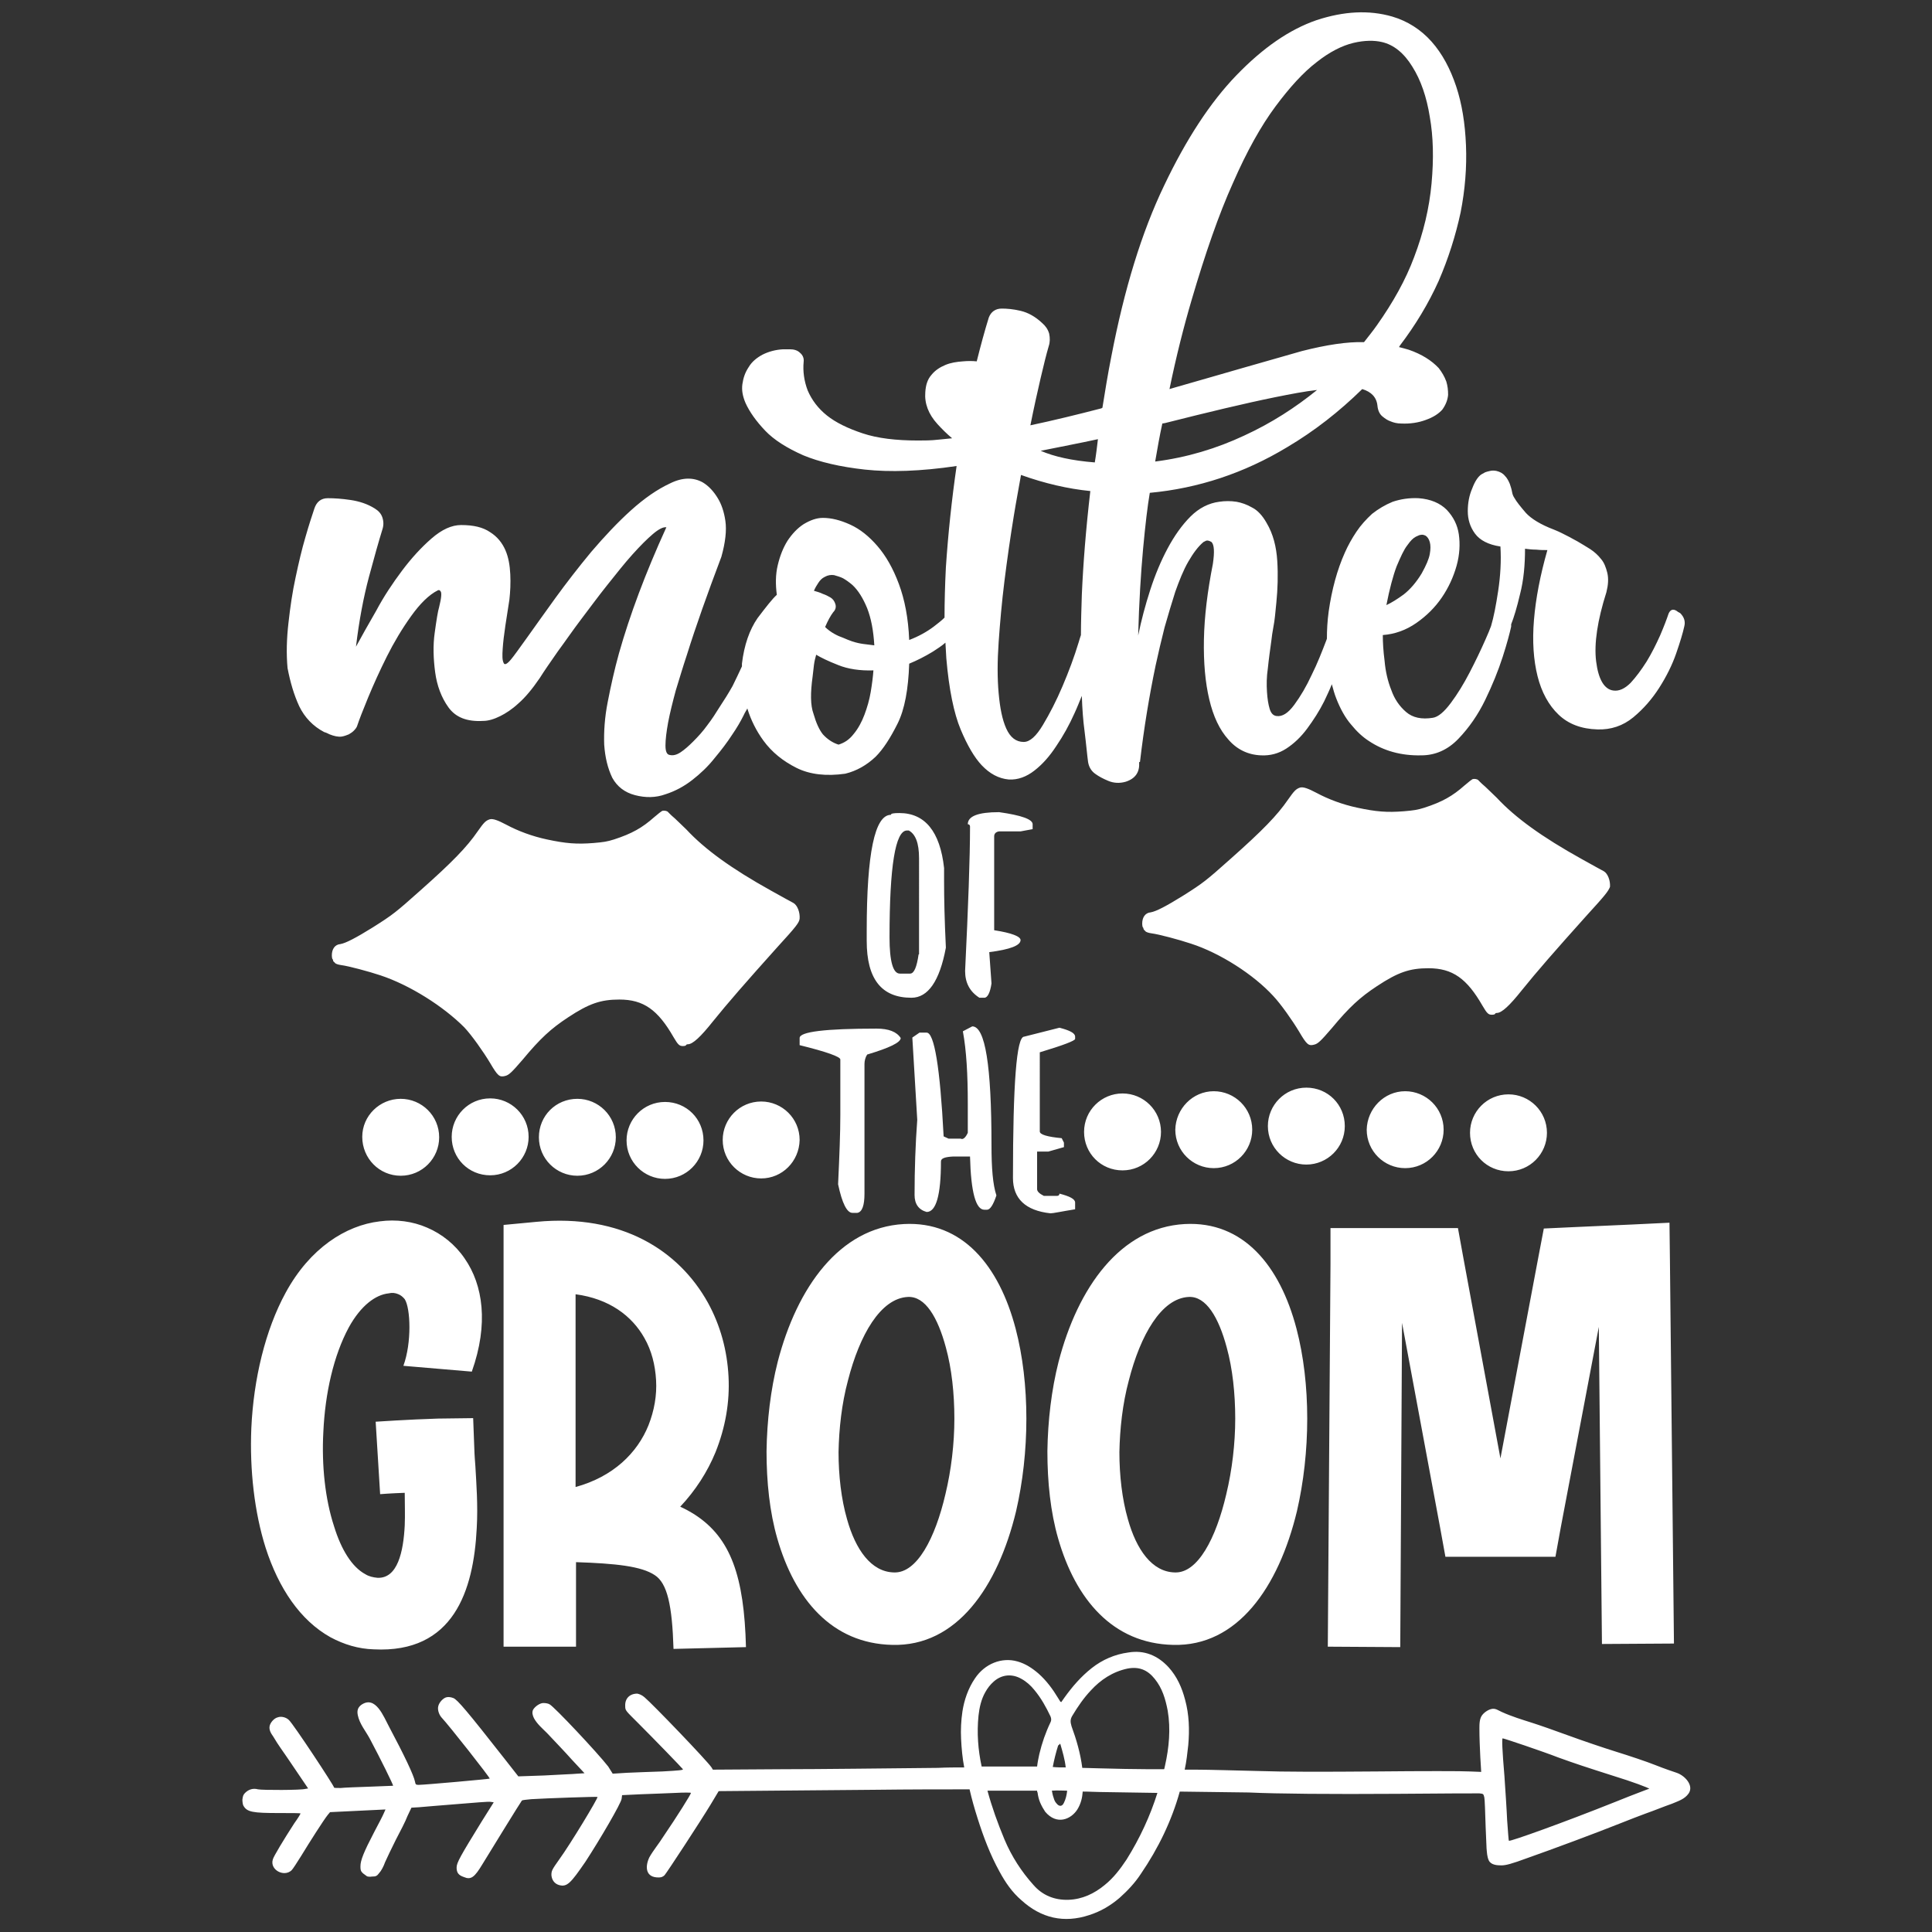 <?xml version="1.0" encoding="utf-8"?>
<!-- Generator: Adobe Illustrator 18.0.0, SVG Export Plug-In . SVG Version: 6.00 Build 0)  -->
<!DOCTYPE svg PUBLIC "-//W3C//DTD SVG 1.1//EN" "http://www.w3.org/Graphics/SVG/1.1/DTD/svg11.dtd">
<svg version="1.1" id="Layer_1" xmlns="http://www.w3.org/2000/svg" xmlns:xlink="http://www.w3.org/1999/xlink" x="0px" y="0px"
	 viewBox="0 0 432 432" enable-background="new 0 0 432 432" xml:space="preserve">
<rect x="0" y="0" width="432" height="432" fill="#333333" stroke="none"/>
<path fill="#FFFFFF" d="M374.9,396.4c-0.6-0.2-2.7-0.9-4.7-1.7c-2-0.8-5.9-2.1-8.8-3c-2.9-0.9-7.6-2.5-10.6-3.6
	c-3-1.1-6.7-2.4-8.3-2.9c-2.2-0.7-4.5-1.4-6.7-2.4c-0.7-0.3-1.3-0.8-2.1-0.7c-0.8,0.1-1.7,0.7-2.2,1.3c-0.7,0.8-0.7,2.1-0.7,3.1
	c0,2.1,0.1,4.3,0.2,6.4l0.2,3.3l-2.6-0.1c-1.4-0.1-10.8-0.1-20.7,0c-12.5,0.1-20.7,0.1-26.6-0.1c-4.6-0.1-10.9-0.3-13.9-0.3
	c-0.7,0-1.6,0-2.5,0c0.4-1.8,0.6-3.7,0.8-5.5c0.3-3.4,0.2-6.8-0.7-10.1c-0.7-2.7-1.8-5.2-3.7-7.3c-2.4-2.6-5.4-3.9-9-3.3
	c-3,0.4-5.8,1.6-8.2,3.5c-2.4,1.9-4.3,4.1-6.1,6.6c-0.2,0.3-0.5,0.7-0.7,1c-0.1-0.1-0.2-0.1-0.2-0.1c-0.2-0.3-0.3-0.5-0.5-0.8
	c-1.2-2-2.6-3.9-4.4-5.5c-1.4-1.2-2.9-2.2-4.7-2.7c-3.5-1-7.3,0.5-9.5,3.8c-1.5,2.2-2.4,4.8-2.8,7.4c-0.3,2-0.4,4.1-0.3,6.1
	c0.1,2.1,0.3,4.3,0.7,6.4c-1.9,0-3.9,0-5.9,0.1c-10.6,0.1-26.3,0.3-34.8,0.3l-15.5,0.1l-0.3-0.5c-1-1.5-13.2-14.2-15-15.7
	c-0.6-0.5-1.1-0.7-1.6-0.8c-1.7,0-2.8,1.1-2.7,2.8c0,1,0.1,1,2.9,3.8c3.6,3.6,9.8,10,10,10.3c0.1,0.2-0.9,0.3-4.6,0.5
	c-2.6,0.1-6.1,0.2-7.9,0.3l-3.2,0.2L136,395c-2.5-3.2-12.1-13.4-13.1-13.9c-0.3-0.2-0.9-0.3-1.4-0.3c-0.8,0-1.9,0.8-2.3,1.5
	c-0.3,0.6-0.1,1.3,0.2,1.9c0.7,1.3,1.9,2.3,2.9,3.3c1.5,1.6,4.1,4.3,5.6,6l2.8,3l-1.6,0.1c-0.9,0.1-4.2,0.2-7.4,0.4l-5.8,0.2
	l-2.9-3.7c-8.7-11.1-10.7-13.4-11.6-13.8c-0.5-0.2-1.1-0.3-1.5-0.2c-0.7,0.1-1.7,1.1-1.9,2c-0.2,0.7,0.1,1.8,0.7,2.5
	c1.7,1.8,10.9,13.5,10.8,13.7c-0.1,0.1-14.6,1.4-15.9,1.4c-0.6,0-0.7-0.1-0.8-0.7c-0.3-1.5-2.4-5.9-5.8-12.3c-1.2-2.2-3-7.1-6.2-4.9
	c-0.8,0.6-1,1.3-0.8,2.3c0.4,2,1.8,3.6,2.7,5.3c2.4,4.5,5.3,10.4,5.2,10.5c0,0-2.4,0.1-5.1,0.2c-2.8,0.1-5.8,0.2-6.6,0.3
	c-0.8,0-1.5,0-1.5-0.1c0-0.4-9.1-14.2-10.1-15.1c-0.6-0.6-1.7-0.9-2.5-0.6c-0.8,0.2-1.6,1.1-1.8,1.9c-0.2,0.9,0.3,1.7,0.8,2.4
	c1.1,1.9,2.4,3.6,3.6,5.4l4.2,6.2l-0.6,0.1c-1,0.3-9.6,0.3-10.6,0.1c-1.1-0.3-2.1,0-2.9,0.8c-0.4,0.4-0.5,0.7-0.6,1.5
	c0,0.5,0.1,1.1,0.2,1.3c0.8,1.5,2.1,1.7,8.1,1.7c2.6,0,4.7,0,4.7,0.1s-0.6,1.1-1.4,2.2c-2.2,3.4-4.7,7.5-4.8,8.1
	c-0.7,2.3,2.5,4,4.2,2.4c0.3-0.3,1.2-1.7,2.2-3.3c1.7-2.8,5-8,5.9-9.1l0.5-0.6l6.2-0.3l6.2-0.3l-0.4,0.9c-0.2,0.5-1.2,2.4-2.1,4.1
	c-2.4,4.6-3.1,6.4-3.1,7.7c0,1.1,0.1,1.3,1.4,2.2c0.1,0.1,0.6,0.2,1.2,0.1c0.8,0,1.1-0.1,1.6-0.8c0.4-0.4,1-1.5,1.3-2.4
	c0.4-0.9,1.5-3.2,2.4-5c1-1.9,2.2-4.2,2.6-5.3l0.9-1.9l1.7-0.1c1-0.1,4.8-0.4,8.5-0.7c3.7-0.3,7.1-0.6,7.5-0.5l0.7,0.1l-2.7,4.3
	c-4.8,7.8-5.6,9.2-5.6,10.3c0,1.1,0.4,1.7,1.6,2.1c1.6,0.7,2.4,0.1,4.2-2.9c1.4-2.3,8.6-14,8.8-14.2c0.1-0.1,1-0.2,2.1-0.3
	c3.1-0.2,14.7-0.6,14.8-0.5c0.2,0.2-6.1,10.6-8.5,13.9c-1.7,2.4-1.8,2.6-1.8,3.6c0.1,1.1,0.7,1.9,1.7,2.2c1.8,0.5,2.6-0.4,5.9-5.2
	c3.2-4.9,8-13.1,8.1-14.1l0.1-0.8l4.2-0.2c2.3-0.1,5.8-0.2,7.7-0.3c1.9-0.1,3.5-0.1,3.5,0c0,0.3-3,5.1-6.2,9.8c-1,1.6-2.2,3-3.1,4.6
	c-1,2.1-0.9,4.6,2.2,4.5c0.5,0,0.9-0.2,1.2-0.5c0.6-0.7,8-12,10.3-15.8l1.8-3l34.8-0.3c8.2-0.1,15.3-0.1,21.3-0.1
	c0.5,2.2,1.1,4.3,1.8,6.5c1.3,4.1,2.8,8.1,4.9,11.9c1.3,2.4,2.8,4.6,4.9,6.4c4.4,4,9.5,5.2,15.2,3.3c2.5-0.8,4.7-2.1,6.7-3.8
	c1.8-1.6,3.5-3.4,4.8-5.4c3.9-5.7,6.9-11.9,8.7-18.4c7.5,0.1,14.3,0.2,15.4,0.2c6.5,0.3,18.1,0.4,33.4,0.3
	c9.5-0.1,17.7-0.1,18.2-0.1c0.9,0.1,0.9,0.1,1.1,0.9c0.1,0.4,0.2,3.5,0.3,6.7c0.1,1.6,0.1,3.1,0.2,4.7c0.1,1,0.1,1.8,0.5,2.7
	c0.5,1,1.8,1.1,2.8,1.1c1,0,2.2-0.3,6-1.7c5.4-1.9,15.1-5.5,20.6-7.7c2-0.8,4.6-1.8,5.7-2.2c2-0.7,3.9-1.5,5.9-2.2
	c1.4-0.6,2.8-1,3.7-2.3C378.8,399.2,376.7,397,374.9,396.4z M239.8,383.6c1.2-2,2.5-3.9,4.1-5.6c2.2-2.4,4.9-4.2,8.2-4.9
	c2.6-0.5,4.5,0.3,6.1,2.3c1.7,2.1,2.4,4.5,2.9,7.1c0.7,4.1,0.3,8.3-0.6,12.3c-0.1,0.3-0.1,0.6-0.2,0.8c-1.3,0-2.5,0-3.4,0
	c-2.7,0-7.8-0.1-11.2-0.2c-1.1,0-2.4-0.1-3.7-0.1c-0.4-3.2-1.3-6.3-2.4-9.3C239.3,385,239.3,384.4,239.8,383.6z M237,389.9
	c0.1,0.1,0.1,0.1,0.1,0.1c0.5,1.7,1,3.4,1.2,5.2c-1,0-2,0-2.9-0.1c0.3-1.6,0.7-3.2,1.2-4.8C236.7,390.2,236.9,390.1,237,389.9z
	 M238.6,400.4c0,0.1,0,0.1,0,0.2c-0.1,0.8-0.3,1.7-0.7,2.5c-0.4,0.9-1.1,0.9-1.7,0.1c-0.3-0.3-0.5-0.8-0.6-1.2
	c-0.2-0.5-0.3-1.1-0.4-1.6C236.5,400.3,237.6,400.4,238.6,400.4z M218.8,383.6c0.2-1.8,0.6-3.6,1.5-5.2c0.5-0.9,1.1-1.7,1.9-2.4
	c1.8-1.6,4.1-1.8,6.2-0.6c1.1,0.6,2.1,1.5,2.9,2.5c1.5,1.8,2.6,3.8,3.6,5.9c0.2,0.5,0.2,0.9,0,1.3c-1.1,2.3-1.9,4.6-2.5,7.1
	c-0.2,0.9-0.4,1.9-0.5,2.8c-2.8,0-7.3,0-12.4,0C218.7,391.3,218.4,387.5,218.8,383.6z M251.9,415.8c-1.4,2.1-2.9,4.1-4.9,5.7
	c-2.3,1.9-5,3.2-8.1,3.3c-3.1,0.1-5.8-1-7.8-3.3c-2.7-3-4.9-6.4-6.5-10.2c-1.5-3.6-2.8-7.2-3.8-10.9c4.2,0,7.9,0,11.1,0
	c0,0.1,0,0.3,0.1,0.4c0.1,0.8,0.3,1.6,0.6,2.3c0.3,0.7,0.7,1.4,1.1,2c2.6,3.1,5.8,1.7,7.2-0.5c0.8-1.3,1.1-2.6,1.2-4
	c1.6,0,2.9,0.1,3.9,0.1c0.8,0,6.2,0.1,12.8,0.2C257.2,406,254.9,411,251.9,415.8z M366.8,400.7c-1.1,0.4-3.6,1.4-5.6,2.2
	c-11.5,4.6-23.5,8.9-23.8,8.7c-0.1-0.1-0.2-2.1-0.4-4.6c-0.1-2.4-0.4-6.8-0.6-9.8c-0.5-5.9-0.6-8.5-0.4-8.5c0.3,0,8.9,2.9,12.5,4.3
	c3.9,1.4,5.7,2,12.6,4.2c3.6,1.1,7.7,2.6,7.7,2.8C368.8,399.9,367.9,400.3,366.8,400.7z M170.2,263.5c-4.7,0-8.6-3.8-8.6-8.6
	c0-4.7,3.8-8.6,8.6-8.6c4.7,0,8.6,3.8,8.6,8.6C178.7,259.7,174.9,263.5,170.2,263.5z M251,244.5c4.7,0,8.6,3.8,8.6,8.6
	c0,4.7-3.8,8.6-8.6,8.6s-8.6-3.8-8.6-8.6C242.4,248.3,246.3,244.5,251,244.5z M271.4,244c4.7,0,8.6,3.8,8.6,8.6
	c0,4.7-3.8,8.6-8.6,8.6c-4.7,0-8.6-3.8-8.6-8.6C262.9,247.9,266.7,244,271.4,244z M292.1,260.4c-4.7,0-8.6-3.8-8.6-8.6
	c0-4.7,3.8-8.6,8.6-8.6s8.6,3.8,8.6,8.6C300.7,256.6,296.8,260.4,292.1,260.4z M314.2,244c4.7,0,8.6,3.8,8.6,8.6
	c0,4.7-3.8,8.6-8.6,8.6c-4.7,0-8.6-3.8-8.6-8.6C305.7,247.9,309.5,244,314.2,244z M337.3,244.7c4.7,0,8.6,3.8,8.6,8.6
	c0,4.7-3.8,8.6-8.6,8.6s-8.6-3.8-8.6-8.6C328.7,248.6,332.5,244.7,337.3,244.7z M157.3,255c0,4.7-3.8,8.6-8.6,8.6
	c-4.7,0-8.6-3.8-8.6-8.6c0-4.7,3.8-8.6,8.6-8.6C153.5,246.4,157.3,250.2,157.3,255z M129.1,245.7c4.7,0,8.6,3.8,8.6,8.6
	c0,4.7-3.8,8.6-8.6,8.6c-4.7,0-8.6-3.8-8.6-8.6C120.5,249.5,124.3,245.7,129.1,245.7z M101,254.2c0-4.7,3.8-8.6,8.6-8.6
	c4.7,0,8.6,3.8,8.6,8.6c0,4.7-3.8,8.6-8.6,8.6C104.8,262.8,101,259,101,254.2z M89.6,245.7c4.7,0,8.6,3.8,8.6,8.6
	c0,4.7-3.8,8.6-8.6,8.6S81,259,81,254.2C81,249.5,84.9,245.7,89.6,245.7z M66.9,157.9c1.2,2.5,3.1,4.5,5.6,5.8
	c0.4,0.1,0.8,0.3,1.2,0.5c1,0.4,1.9,0.6,2.7,0.5c0.6-0.1,1.1-0.3,1.6-0.5c0.5-0.3,0.8-0.5,1.1-0.8c0.4-0.4,0.7-0.8,0.8-1.2
	c0.4-1.2,1.2-3.3,2.4-6.2c1.2-2.9,2.6-6,4.2-9.2c1.6-3.2,3.4-6.2,5.4-9c2-2.8,4-4.8,6-5.8c0.2-0.1,0.4-0.1,0.6,0.2
	c0.3,0.3,0.2,1.5-0.3,3.5c-0.3,1-0.6,2.9-1,5.8c-0.4,2.8-0.3,5.8,0.1,8.8c0.4,3,1.4,5.7,3,7.9c1.6,2.2,4.1,3.2,7.7,3
	c1.2,0,2.5-0.4,3.9-1.1c1.2-0.6,2.6-1.5,4-2.8c1.5-1.3,3.1-3.2,4.8-5.7c1-1.6,2.4-3.6,4-5.9c1.7-2.3,3.4-4.8,5.3-7.3
	c1.9-2.5,3.8-5.1,5.8-7.6c2-2.5,3.8-4.8,5.6-6.8c1.8-2,3.3-3.5,4.6-4.6c1.3-1.1,2.3-1.6,3-1.5c-4.7,10.3-8.2,19.7-10.6,28.2
	c-1,3.6-1.8,7.2-2.5,10.8c-0.7,3.5-0.9,6.8-0.8,9.6c0.2,2.9,0.8,5.3,1.8,7.4c1.1,2,2.8,3.3,5.1,3.9c2.3,0.6,4.6,0.6,6.8-0.2
	c2.2-0.7,4.2-1.8,6-3.2c1.8-1.4,3.5-3,5-4.9c1.5-1.8,2.8-3.5,3.9-5.2c1.1-1.6,1.9-3,2.5-4.2c0.4-0.9,0.8-1.4,0.9-1.7
	c0.8,2.6,2,5,3.6,7.2c1.9,2.6,4.4,4.6,7.4,6.1c3,1.5,6.7,1.9,10.9,1.3c2.5-0.6,4.8-1.9,6.8-3.8c1.7-1.7,3.3-4.2,4.9-7.4
	s2.4-7.7,2.6-13.4c1.7-0.7,3.5-1.6,5.3-2.7c0.9-0.6,1.9-1.2,2.8-2c0.1,1.2,0.1,2.3,0.2,3.5c0.6,7,1.7,12.3,3.2,15.9
	c1.5,3.6,3.1,6.3,4.7,8c1.8,1.9,3.8,3,6.1,3.2c2,0.1,3.9-0.6,5.7-2c1.8-1.4,3.4-3.2,4.9-5.5c1.5-2.2,2.9-4.7,4.1-7.4
	c0.6-1.3,1.1-2.6,1.6-3.8c0.1,3,0.3,5.6,0.6,7.8c0.4,3.2,0.6,5.6,0.8,7c0.2,1.2,0.8,2.1,1.7,2.7c0.7,0.5,1.6,1,2.8,1.5
	c1.2,0.5,2.5,0.6,3.9,0.2c2.2-0.7,3.2-2.2,3-4.4h0.2c0.9-7.7,2.1-14.9,3.5-21.6c0.6-2.8,1.3-5.7,2-8.5c0.8-2.8,1.6-5.5,2.4-8
	c0.9-2.5,1.8-4.8,2.9-6.7c1.1-1.9,2.2-3.4,3.4-4.4l0.6-0.3c0.3-0.1,0.7,0,1.2,0.3c0.6,0.6,0.7,2.2,0.3,4.9c-1.2,6.1-1.9,11.7-2,16.9
	c-0.1,5.2,0.3,9.6,1.2,13.4c0.9,3.8,2.3,6.8,4.3,9c1.9,2.2,4.4,3.4,7.3,3.5c2,0.1,3.9-0.4,5.6-1.5c1.7-1.1,3.3-2.6,4.7-4.5
	c1.4-1.9,2.7-3.9,3.8-6.1c0.6-1.3,1.2-2.5,1.7-3.8c0.3,1.1,0.6,2.2,1,3.2c0.9,2.3,2,4.3,3.3,5.8c1.3,1.6,2.6,2.8,4,3.7
	c3.3,2.2,7.2,3.3,11.7,3.2c3.1,0,5.9-1.2,8.3-3.7c2.4-2.5,4.4-5.4,6-8.7c1.6-3.3,2.9-6.5,3.9-9.6c1-3.1,1.6-5.4,1.9-6.8
	c0-0.2,0-0.4,0-0.5c0.6-1.5,1.3-3.8,2-6.8c0.8-3.1,1.1-6.5,1.1-10.1c0.8,0.1,1.6,0.2,2.5,0.2c0.9,0.1,1.7,0.1,2.5,0.1
	c-1.6,5.6-2.6,10.8-3,15.6c-0.4,4.8-0.1,9,0.8,12.6c0.9,3.6,2.5,6.5,4.7,8.6c2.2,2.1,5.1,3.2,8.7,3.3c3,0.1,5.7-0.8,8-2.7
	c2.3-1.9,4.2-4.1,5.8-6.6c1.6-2.5,2.9-5.1,3.8-7.7c0.9-2.6,1.5-4.6,1.8-6c0.3-1.1,0-2.1-0.9-3c-0.4-0.2-0.7-0.4-0.8-0.5
	c-0.8-0.5-1.4-0.3-1.8,0.6c-0.4,1.2-1,2.8-1.9,4.9c-0.9,2-1.9,4-3,5.8c-1.2,1.9-2.4,3.5-3.6,4.8c-1.3,1.3-2.6,1.9-3.9,1.7
	c-2-0.3-3.3-2.5-3.8-6.5c-0.5-4,0.3-9.2,2.3-15.5c0.4-1.6,0.5-3,0.2-4.3c-0.3-1.2-0.7-2.3-1.4-3.1c-0.7-0.9-1.5-1.6-2.4-2.2
	c-1-0.6-1.9-1.2-2.8-1.7c-1.4-0.8-2.6-1.4-3.6-1.9c-1-0.5-1.6-0.7-1.8-0.8c-2.9-1.1-5-2.4-6.2-3.7c-1.2-1.4-2.1-2.5-2.6-3.4
	c-0.2-0.3-0.4-0.7-0.5-1.3c-0.1-0.6-0.3-1.2-0.5-1.8c-0.3-0.7-0.6-1.3-1.1-1.8c-0.5-0.6-1.1-0.9-1.9-1.1c-0.5-0.1-1-0.1-1.4,0
	c-0.5,0.1-0.8,0.2-1.1,0.3l-0.9,0.5c-0.7,0.5-1.4,1.5-2,3.1c-0.7,1.6-1,3.3-1,5.1c0,1.8,0.5,3.5,1.6,5c1.1,1.5,3,2.5,5.7,2.9
	c0.2,3.2,0,6.6-0.5,9.9c-0.5,3.3-1,5.9-1.6,7.9c-0.3,0.8-0.7,1.8-1.2,2.9c-1.1,2.5-2.3,5-3.6,7.5c-1.3,2.5-2.7,4.8-4.2,6.8
	c-1.5,2-2.8,3.1-4,3.3c-2.5,0.4-4.5,0-6-1.3c-1.5-1.3-2.6-2.9-3.3-4.9c-0.8-2-1.3-4.2-1.5-6.5c-0.3-2.3-0.4-4.2-0.4-5.8
	c2.7-0.2,5.2-1.1,7.5-2.7c2.3-1.6,4.2-3.5,5.7-5.7c1.5-2.2,2.6-4.6,3.3-7.1c0.7-2.5,0.8-4.9,0.5-7c-0.3-2.1-1.2-3.9-2.7-5.5
	c-1.5-1.5-3.6-2.4-6.3-2.6c-2.1-0.1-4,0.2-5.8,0.8c-1.7,0.7-3.2,1.6-4.6,2.7c-1.3,1.2-2.5,2.5-3.5,4c-1,1.5-1.9,3.1-2.6,4.7
	c-1.7,3.8-2.9,8.2-3.6,13.1c-0.3,2.2-0.4,4.2-0.4,6.1c0,0.1-0.1,0.2-0.1,0.3c-1,2.6-2,5.2-3.3,7.8c-1.2,2.6-2.5,4.8-3.9,6.7
	c-1.4,1.9-2.7,2.7-4,2.5c-0.7-0.1-1.2-0.6-1.5-1.6c-0.3-1-0.5-2.2-0.6-3.8c-0.1-1.6-0.1-3.3,0.2-5.3c0.2-2,0.5-4.1,0.8-6.3
	c0.1-0.8,0.2-1.7,0.4-2.7c0.2-1,0.3-1.8,0.4-2.7c0.1-1,0.2-2,0.3-3c0.3-3,0.4-6.1,0.2-9.3c-0.2-3.1-0.9-6-2.4-8.5
	c-0.9-1.6-2-2.8-3.2-3.4c-1.2-0.7-2.4-1.1-3.5-1.3c-1.3-0.2-2.6-0.2-3.9,0c-2.3,0.3-4.5,1.4-6.4,3.3c-1.9,1.9-3.6,4.3-5.1,7.1
	c-1.5,2.8-2.8,5.9-3.9,9.3c-1.1,3.4-2,6.8-2.7,10.2c0.2-7.5,0.6-13.9,1.1-19.4c0.5-5.4,1-9.6,1.5-12.5c10.8-1,21.1-4.4,30.7-10.2
	c6.1-3.6,11.7-8,16.8-13c2,0.6,3.2,1.8,3.4,3.7c0.1,1.1,0.5,1.9,1.1,2.4c0.6,0.5,1.2,0.9,1.8,1.1c0.7,0.3,1.5,0.5,2.4,0.5
	c2,0.1,3.9-0.2,5.5-0.8c1.7-0.6,2.9-1.4,3.7-2.3c0.8-1.1,1.2-2.2,1.3-3.3c0-1.1-0.1-2-0.4-3c-0.4-1.1-1-2.1-1.7-3
	c-1.6-1.7-3.8-3.1-6.7-4.1c-0.7-0.2-1.4-0.4-2.2-0.6c0.1-0.1,0.2-0.2,0.2-0.3c3.5-4.6,6.4-9.4,8.7-14.5c2.2-5.1,3.8-10.2,4.9-15.3
	c1-5.1,1.4-10.1,1.2-15c-0.2-4.9-0.9-9.3-2.2-13.2c-1.3-3.9-3.1-7.3-5.5-10c-2.4-2.7-5.4-4.6-8.8-5.6c-5.2-1.5-10.8-1.2-16.9,0.8
	c-6.1,2.1-12,6.2-17.9,12.3c-5.9,6.1-11.3,14.4-16.2,24.7c-5,10.4-8.9,23.1-11.8,38.2c-0.8,4-1.4,7.8-2,11.5c-0.1,0-0.1,0-0.2,0.1
	c-5.4,1.4-10.7,2.7-15.9,3.8c0.8-4,1.6-7.6,2.3-10.6c0.7-3,1.3-5.4,1.8-7.1c0.3-0.9,0.3-1.8,0.1-2.8c-0.3-1-0.8-1.7-1.6-2.4
	c-1.5-1.4-3.1-2.3-4.8-2.7c-1.7-0.4-3.1-0.5-4.2-0.5c-1.4,0-2.4,0.7-2.9,2c-0.9,2.9-1.8,6.2-2.7,9.8c-1-0.1-2-0.1-3.1,0
	c-1.4,0.1-2.7,0.3-3.9,0.8c-1.2,0.5-2.3,1.2-3.1,2.2c-0.9,1-1.3,2.3-1.4,3.9c-0.2,2.5,0.7,4.9,2.7,7.1c1,1.1,2.1,2.2,3.3,3.2
	c-1,0.1-2,0.2-3,0.3c-1.7,0.2-3.2,0.2-4.6,0.2c-5,0-9.1-0.5-12.4-1.6c-3.3-1.1-6-2.4-8-4c-2-1.6-3.4-3.5-4.3-5.6
	c-0.8-2.1-1.1-4.3-0.9-6.4c0.1-0.8-0.2-1.5-0.8-2c-0.6-0.6-1.4-0.8-2.3-0.8h-1.5c-1.7,0.1-3.2,0.5-4.6,1.2c-1.3,0.7-2.4,1.6-3.1,2.8
	c-0.8,1.2-1.2,2.4-1.4,3.8c-0.2,1.4,0.1,2.8,0.7,4.2c0.9,2,2.4,4.1,4.4,6.2c2,2.1,4.9,3.9,8.5,5.5c3.6,1.5,8.3,2.6,13.8,3.2
	c5.6,0.6,12.4,0.4,20.5-0.8c-1.1,7.6-1.9,15.2-2.4,22.7c-0.2,4-0.3,7.7-0.3,11.2c-0.7,0.7-1.5,1.3-2.4,2c-1.6,1.2-3.4,2.2-5.5,3
	c-0.2-4.9-1-9-2.3-12.5c-1.3-3.5-2.9-6.3-4.8-8.5c-1.9-2.2-3.9-3.8-6.1-4.8c-2.2-1-4.2-1.5-6.1-1.5c-1.4,0-2.8,0.5-4.3,1.4
	c-1.4,0.9-2.6,2.2-3.6,3.7c-1,1.6-1.7,3.4-2.2,5.5c-0.5,2.1-0.5,4.3-0.2,6.6c-1,0.9-2.4,2.7-4.3,5.2c-1.8,2.6-3,6-3.5,10.2
	c0,0.2,0,0.4,0,0.6c-0.7,1.5-1.4,3-2.1,4.4c-0.9,1.6-1.9,3.2-2.9,4.7c-0.8,1.3-1.7,2.7-2.7,4c-1,1.4-2.1,2.6-3.2,3.7
	c-1,1-1.9,1.8-2.8,2.4c-0.9,0.6-1.7,0.8-2.5,0.6c-0.6-0.1-0.9-0.8-0.9-2.1c0-1.3,0.2-3,0.6-5.2c0.4-2.1,1-4.5,1.7-7.1
	c0.8-2.6,1.6-5.3,2.5-8c2-6.4,4.6-13.7,7.7-21.9c0.9-3.2,1.2-5.9,0.9-8c-0.3-2.1-0.9-3.8-1.7-5.1c-0.9-1.5-2-2.7-3.3-3.5
	c-2.1-1.2-4.6-1.2-7.4,0.2c-2.8,1.3-5.7,3.3-8.7,6c-3,2.7-5.9,5.8-8.9,9.3c-2.9,3.5-5.6,7-8,10.3c-2.4,3.3-4.5,6.3-6.3,8.8
	c-1.8,2.5-3,4.2-3.6,4.9c-0.9,1.1-1.5,1.4-1.7,0.8c-0.3-0.6-0.3-1.6-0.2-3.1c0.1-1.5,0.3-3.2,0.6-5.2c0.3-2,0.6-3.9,0.9-5.8
	c0.2-1.8,0.3-3.7,0.2-5.7c-0.1-2-0.4-3.8-1.1-5.4c-0.7-1.6-1.8-3-3.4-4c-1.6-1.1-3.7-1.6-6.5-1.6c-2.1,0-4.3,1-6.6,3
	c-2.3,2-4.5,4.4-6.6,7.2c-2.1,2.8-4.1,5.8-5.8,9c-1.8,3.1-3.3,5.8-4.5,8c0.7-5.9,1.7-11.1,2.9-15.6c1.2-4.5,2.2-8,3-10.6
	c0.3-0.9,0.3-1.8,0-2.7c-0.3-0.9-0.9-1.5-1.7-2c-1.6-1-3.4-1.6-5.4-1.9c-2-0.3-3.7-0.4-5.1-0.4c-1.5,0-2.5,0.8-3,2.3
	c-0.5,1.5-1.2,3.6-2,6.4c-0.8,2.7-1.5,5.7-2.2,9c-0.7,3.2-1.2,6.6-1.6,10.2c-0.4,3.5-0.5,6.9-0.2,10.1
	C64.9,152.5,65.7,155.3,66.9,157.9z M312.3,126.6c0.9-2.1,1.6-3.7,2.4-4.7c0.7-1,1.3-1.6,1.9-1.9c0.6-0.3,0.9-0.4,1.1-0.4
	c0.3-0.1,0.7,0,1.1,0.2c0.4,0.3,0.7,0.7,0.9,1.4c0.2,0.7,0.2,1.6,0,2.7c-0.2,1.1-0.8,2.5-1.8,4.3c-1.2,2-2.6,3.6-4,4.7
	c-1.5,1.1-2.8,1.9-3.9,2.4C310.7,131.7,311.5,128.7,312.3,126.6z M237.6,153.4c-1.4,3.3-2.9,6.2-4.4,8.7c-1.5,2.5-2.9,3.8-4.3,3.8
	c-1.7,0-3-1-3.9-3c-0.9-2-1.4-4.6-1.7-7.9c-0.3-3.3-0.3-7.1,0-11.4c0.3-4.3,0.7-8.9,1.3-13.7c0.6-4.8,1.3-9.7,2.1-14.6
	c0.5-3.1,1.1-6.2,1.6-9.1c5.3,1.9,10.5,3.1,15.5,3.6c-1,8.6-1.6,16.3-1.9,23.2c-0.1,3.2-0.2,6.2-0.2,9c-0.2,0.5-0.3,1-0.5,1.6
	C240.2,146.9,239,150.1,237.6,153.4z M244.8,103.4c-5.1-0.4-9.1-1.3-12.1-2.6c4.4-0.9,8.7-1.7,12.8-2.6
	C245.3,99.9,245.1,101.6,244.8,103.4z M278.2,97.4c-6.2,2.9-12.8,4.9-19.9,5.8c0.5-2.9,1-5.8,1.6-8.5c0.2,0,0.4-0.1,0.6-0.1
	c9.5-2.4,17.8-4.4,24.7-5.8c3.5-0.7,6.6-1.3,9.3-1.6C289.7,91.1,284.3,94.6,278.2,97.4z M266.5,66.9c3-10.2,6-18.9,9.2-26
	c3.1-7.1,6.3-12.8,9.5-17.1c3.2-4.3,6.2-7.6,9.2-9.9c2.9-2.3,5.7-3.7,8.2-4.3c2.5-0.6,4.7-0.6,6.4-0.2c2.6,0.6,4.9,2.4,6.8,5.5
	c1.9,3,3.2,6.8,3.9,11.2c0.8,4.5,0.9,9.4,0.4,14.9c-0.5,5.5-1.8,11-3.9,16.5c-1.9,5.1-4.7,10.1-8.3,15.2c-0.9,1.3-1.9,2.5-2.9,3.8
	c-3.8-0.1-8.4,0.6-13.9,2c-3.9,1.1-8.4,2.4-13.3,3.8c-4.9,1.4-10,2.9-15.3,4.4c-0.3,0.1-0.7,0.2-1,0.3C263,79.7,264.7,73,266.5,66.9
	z M183,130.3c0.4-0.6,0.8-1,1.4-1.3c0.7-0.4,1.4-0.5,2.1-0.4c0.7,0.2,1.4,0.4,2,0.7c0.7,0.4,1.4,0.9,2.1,1.5c1.3,1.2,2.4,3,3.3,5.2
	c0.9,2.3,1.4,5,1.6,8.3c-0.8-0.1-1.6-0.2-2.4-0.3c-0.8-0.1-1.7-0.3-2.6-0.6c-0.6-0.2-1.3-0.5-2-0.8c-0.6-0.2-1.3-0.5-2-0.9
	c-0.7-0.4-1.4-0.9-2-1.5c0.6-1.4,1.2-2.5,1.8-3.3c0.5-0.5,0.7-1.1,0.5-1.8c-0.2-0.7-0.6-1.2-1.1-1.5c-0.5-0.3-1.1-0.6-1.7-0.8
	c-0.6-0.3-1.3-0.5-2-0.7C182.3,131.4,182.6,130.9,183,130.3z M181.7,151.3c0.1-0.9,0.2-1.8,0.3-2.6c0.1-0.8,0.3-1.6,0.5-2.3
	c1,0.6,2.6,1.4,4.9,2.3c2.2,0.9,4.9,1.3,7.9,1.2c-0.1,1.4-0.3,3-0.6,4.8c-0.3,1.8-0.8,3.5-1.4,5.1c-0.6,1.6-1.4,3.1-2.4,4.3
	c-1,1.3-2.1,2-3.4,2.4c-1.3-0.4-2.5-1.2-3.5-2.3c-0.8-1-1.5-2.5-2.1-4.6C181.2,157.7,181.2,154.9,181.7,151.3z M201.1,181.8
	c-1.3,0-1.9,0.1-1.9,0.4c-3.6,0-5.4,8.6-5.4,25.9v2.3c0,8.5,3.3,12.7,10,12.7c3.7,0,6.3-3.7,7.7-11.2c-0.3-6.2-0.4-11-0.4-14.7v-3.1
	C210.2,185.9,206.8,181.8,201.1,181.8z M205.4,213.4c-0.4,2.8-1,4.3-1.9,4.3h-2.3c-1.5,0-2.3-2.7-2.3-8.1c0-15.9,1.3-23.9,3.9-23.9
	h0.4c1.5,0.8,2.3,2.8,2.3,6.2V213.4z M215.8,217.1c0.7-14.5,1.1-25.3,1.1-32.3c0-0.3-0.2-0.5-0.5-0.5c0-1.8,2.3-2.7,7-2.7
	c5,0.7,7.5,1.6,7.5,2.7v1.1l-2.7,0.5h-4.8c-0.7,0.1-1.1,0.5-1.1,1.1v21c3.9,0.6,5.9,1.4,5.9,2.2c0,1.2-2.3,2.1-7,2.7
	c0.3,4.4,0.5,6.8,0.5,7c-0.3,2.1-0.9,3.2-1.6,3.2H219C216.8,221.7,215.8,219.7,215.8,217.1z M196,230c2.7,0,4.5,0.7,5.4,2.1
	c0,1-2.5,2.2-7.5,3.7c-0.4,0.6-0.6,1.4-0.6,2.1v29c0,2.6-0.5,4.1-1.6,4.3h-1.1c-1.2,0-2.3-2.1-3.2-6.4c0.3-6.4,0.5-11.5,0.5-15.5
	v-12.4c0-0.6-3-1.7-9.1-3.2v-1.6C178.8,230.7,184.5,230,196,230z M216.4,253.3v-6.5c0-6.5-0.3-11.9-1.1-16.2l2.1-1.1
	c2.9,0,4.3,8.8,4.3,26.5c0,5.2,0.3,8.9,1.1,11.3c-0.7,2.1-1.4,3.2-2.1,3.2h-0.6c-1.9,0-3-3.9-3.2-11.9h-3.8
	c-1.8,0.1-2.7,0.4-2.7,1.1c0,7.6-1.1,11.3-3.2,11.3c-1.8-0.5-2.7-1.8-2.7-3.8c0-5.8,0.2-11.4,0.6-16.8l-1.1-18.4l1.6-1.1h1.6
	c1.7,0,3,7.7,3.8,23.2l1.1,0.5h2.7C215.3,254.9,215.9,254.4,216.4,253.3z M234.9,271.3c-5.6-0.6-8.4-3.3-8.4-7.9
	c0-21.1,0.8-31.6,2.5-31.6l7.9-2c2.3,0.6,3.5,1.2,3.5,2v0.5c0,0.4-2.6,1.4-7.9,3V253c0,0.7,1.7,1.2,4.9,1.5l0.5,1v1l-3.5,1h-2.5v8.4
	c0,0.5,0.5,1,1.5,1.5h3c0.3,0,0.5-0.2,0.5-0.5c2.3,0.6,3.5,1.2,3.5,2v1.5C237.3,270.9,235.5,271.3,234.9,271.3z M59.4,346.1
	c-2.5-7.9-3.6-17.4-3.2-26.8c0.5-10.9,3.1-21.9,7.7-30.3c5.4-9.9,13.4-15,21-15.9c3.7-0.5,7.4,0,10.6,1.4c3.3,1.4,6.3,3.8,8.4,6.9
	c4.1,5.9,5.4,14.6,1.6,25.3l-15.3-1.3c1.9-5.2,1.6-12.9,0.3-14.9c-0.4-0.5-0.9-0.9-1.4-1.1c-0.7-0.3-1.4-0.4-2.2-0.2
	c-2.9,0.3-6.2,2.7-8.9,7.6c-3.4,6.3-5.3,14.7-5.7,23.4c-0.4,7.5,0.4,15,2.4,21.1c1.6,5.2,4,9.1,7,10.7c0.8,0.5,1.7,0.7,2.7,0.8
	c4.5,0.2,5.8-5.8,6.1-11.7c0.1-2.4,0-4.9,0-7.3c-3.1,0.1-5.5,0.3-5.5,0.3l-1-16.2c0,0,7.4-0.5,13.9-0.7l7.9-0.1l0.3,7.9
	c0,0.3,0.1,1.5,0.2,2.9c0.2,3.7,0.6,8.6,0.3,13.8c-0.7,14-5.2,28-23,27.1c-3.5-0.1-6.7-1.1-9.7-2.7
	C67.1,362.3,62.3,355.1,59.4,346.1z M128.8,368.3v-19c8.9,0.3,14.6,0.9,17.6,2.9c2.8,1.8,3.9,6.7,4.2,16.5l16.2-0.4
	c-0.4-15.8-3.4-24.4-11.4-29.6c-1.1-0.7-2.2-1.3-3.3-1.8c3.4-3.6,6.1-7.8,7.9-12.2c2.2-5.5,3.2-11.2,2.9-16.9
	c-0.3-5.8-1.8-11.4-4.6-16.5c-6.5-11.7-19.3-19.9-38.3-18.1l-7.4,0.7v7.3l0,87H128.8z M128.7,289.4c7.5,1,12.6,4.8,15.4,9.8
	c1.6,2.8,2.4,6,2.6,9.4c0.2,3.4-0.4,6.8-1.7,10.1c-2.5,6.2-7.9,11.5-16.3,13.8V289.4z M199.5,367.8c14.4,0.4,23.6-12.9,27.7-29.9
	c1.5-6.5,2.3-13.6,2.3-20.7c0-7.1-0.8-14-2.4-20.1c-3.7-14.1-11.9-24.1-25-23.4c-14.4,0.8-23.9,14.2-28.2,30.8
	c-1.6,6.3-2.4,13.2-2.5,20c0,6.9,0.7,13.6,2.4,19.5C177.7,357.6,186,367.5,199.5,367.8z M189.6,308.7c2.6-10.2,7.3-18.4,13.4-18.7
	c3.9-0.2,6.7,4.6,8.5,11.3c1.3,4.7,1.9,10.3,1.9,15.9c0,5.6-0.7,11.5-2,16.9c-2.3,9.9-6.4,17.7-11.5,17.5
	c-5.1-0.1-8.6-5.1-10.5-11.9c-1.3-4.5-1.9-9.8-1.9-15C187.6,319.5,188.2,313.9,189.6,308.7z M262.3,367.8
	c14.4,0.4,23.6-12.9,27.7-29.9c1.5-6.5,2.3-13.6,2.3-20.7c0-7.1-0.8-14-2.4-20.1c-3.7-14.1-11.9-24.1-25-23.4
	c-14.4,0.8-23.9,14.2-28.2,30.8c-1.6,6.3-2.4,13.2-2.5,20c0,6.9,0.7,13.6,2.4,19.5C240.5,357.6,248.8,367.5,262.3,367.8z
	 M252.4,308.7c2.6-10.2,7.3-18.4,13.4-18.7c3.9-0.2,6.7,4.6,8.5,11.3c1.3,4.7,1.9,10.3,1.9,15.9c0,5.6-0.7,11.5-2,16.9
	c-2.3,9.9-6.4,17.7-11.5,17.5c-5.1-0.1-8.6-5.1-10.5-11.9c-1.3-4.5-1.9-9.8-1.9-15C250.4,319.5,251,313.9,252.4,308.7z M313.1,368.3
	l-16.2-0.1l0.6-85.5l0-8.1h28.5l1.2,6.6l8.3,44.9l8.5-45.1l1.2-6.3l6.4-0.3l13.4-0.6l8.3-0.4l0.1,8.4l0.9,85.7l-16.1,0.1l-0.7-70.9
	l-8.5,44.8l-1.2,6.6h-6.7l-11.2,0h-6.7l-1.2-6.6l-8.5-45.7L313.1,368.3z M354.7,204.8c-7,7.8-11.1,12.5-14.4,16.6
	c-2.7,3.4-4.5,5.1-5.6,5.1c-0.2,0-0.4,0.1-0.4,0.2c0,0.1-0.3,0.2-0.7,0.2c-0.8,0-1.1-0.3-2.1-2c-3.5-6.1-6.7-8.4-12.1-8.4
	c-4.2,0-6.8,0.9-11.5,4c-3.8,2.5-6.2,4.7-10.1,9.4c-2.5,2.9-3.1,3.5-4,3.7c-1.2,0.3-1.6,0-3.3-2.9c-1.5-2.5-4.1-6.2-5.8-8
	c-4.4-4.8-11.9-9.6-18.4-11.7c-2.7-0.9-7.2-2.1-8.8-2.3c-0.7-0.1-1.3-0.3-1.4-0.5c-0.1-0.1-0.3-0.3-0.3-0.3s-0.1-0.1-0.1-0.2
	c0-0.1-0.1-0.3-0.1-0.3c-0.1,0-0.2-0.4-0.2-0.9c0-1.4,0.7-2.4,1.9-2.5c1.2-0.2,3.5-1.4,7.2-3.7c4.6-2.9,5.2-3.4,10.7-8.3
	c7.1-6.3,10.4-9.7,12.8-13.2c1.4-2,1.8-2.4,2.7-2.7c0.7-0.2,1.8,0.2,3.7,1.2c2.6,1.4,5.8,2.6,9.1,3.3c4.2,0.9,6.6,1.1,10.4,0.8
	c2.3-0.2,3-0.3,4.6-0.8c4-1.3,6.3-2.6,9-5c0.8-0.7,1.6-1.3,1.8-1.4c0.4-0.1,1.1,0,1.3,0.3c0.1,0.1,0.3,0.3,0.4,0.4
	c0.1,0.1,0.6,0.6,1.1,1c0.5,0.5,1.7,1.6,2.6,2.5c4.1,4.4,10,8.7,19,13.7c2.5,1.4,4.7,2.6,4.9,2.7c0.9,0.5,1.5,2.1,1.4,3.5
	C359.6,199.3,359,200.1,354.7,204.8z M85.1,218.1c-2.7-0.9-7.2-2.1-8.8-2.3c-0.7-0.1-1.3-0.3-1.4-0.5c-0.1-0.1-0.3-0.3-0.3-0.3
	c-0.1,0-0.1-0.1-0.1-0.2c0-0.1-0.1-0.3-0.1-0.3c-0.1,0-0.2-0.4-0.2-0.9c0-1.4,0.7-2.4,1.9-2.5c1.2-0.2,3.5-1.4,7.2-3.7
	c4.6-2.9,5.2-3.4,10.7-8.3c7.1-6.3,10.4-9.7,12.8-13.2c1.4-2,1.8-2.4,2.7-2.7c0.7-0.2,1.8,0.2,3.7,1.2c2.6,1.4,5.8,2.6,9.1,3.3
	c4.2,0.9,6.6,1.1,10.4,0.8c2.3-0.2,3-0.3,4.6-0.8c4-1.3,6.3-2.6,9-5c0.8-0.7,1.6-1.3,1.8-1.4c0.4-0.1,1.1,0,1.3,0.3
	c0.1,0.1,0.3,0.3,0.4,0.4c0.1,0.1,0.6,0.6,1.1,1c0.5,0.5,1.7,1.6,2.6,2.5c4.1,4.4,10,8.7,19,13.7c2.5,1.4,4.7,2.6,4.9,2.7
	c0.9,0.5,1.5,2.1,1.4,3.5c-0.1,0.9-0.7,1.7-5,6.4c-7,7.8-11.1,12.5-14.4,16.6c-2.7,3.4-4.5,5.1-5.6,5.1c-0.2,0-0.4,0.1-0.4,0.2
	c0,0.1-0.3,0.2-0.7,0.2c-0.8,0-1.1-0.3-2.1-2c-3.5-6.1-6.7-8.4-12.1-8.4c-4.2,0-6.8,0.9-11.5,4c-3.8,2.5-6.2,4.7-10.1,9.4
	c-2.5,2.9-3.1,3.5-4,3.7c-1.2,0.3-1.6,0-3.3-2.9c-1.5-2.5-4.1-6.2-5.8-8C99.1,225,91.7,220.3,85.1,218.1z"/>
</svg>
